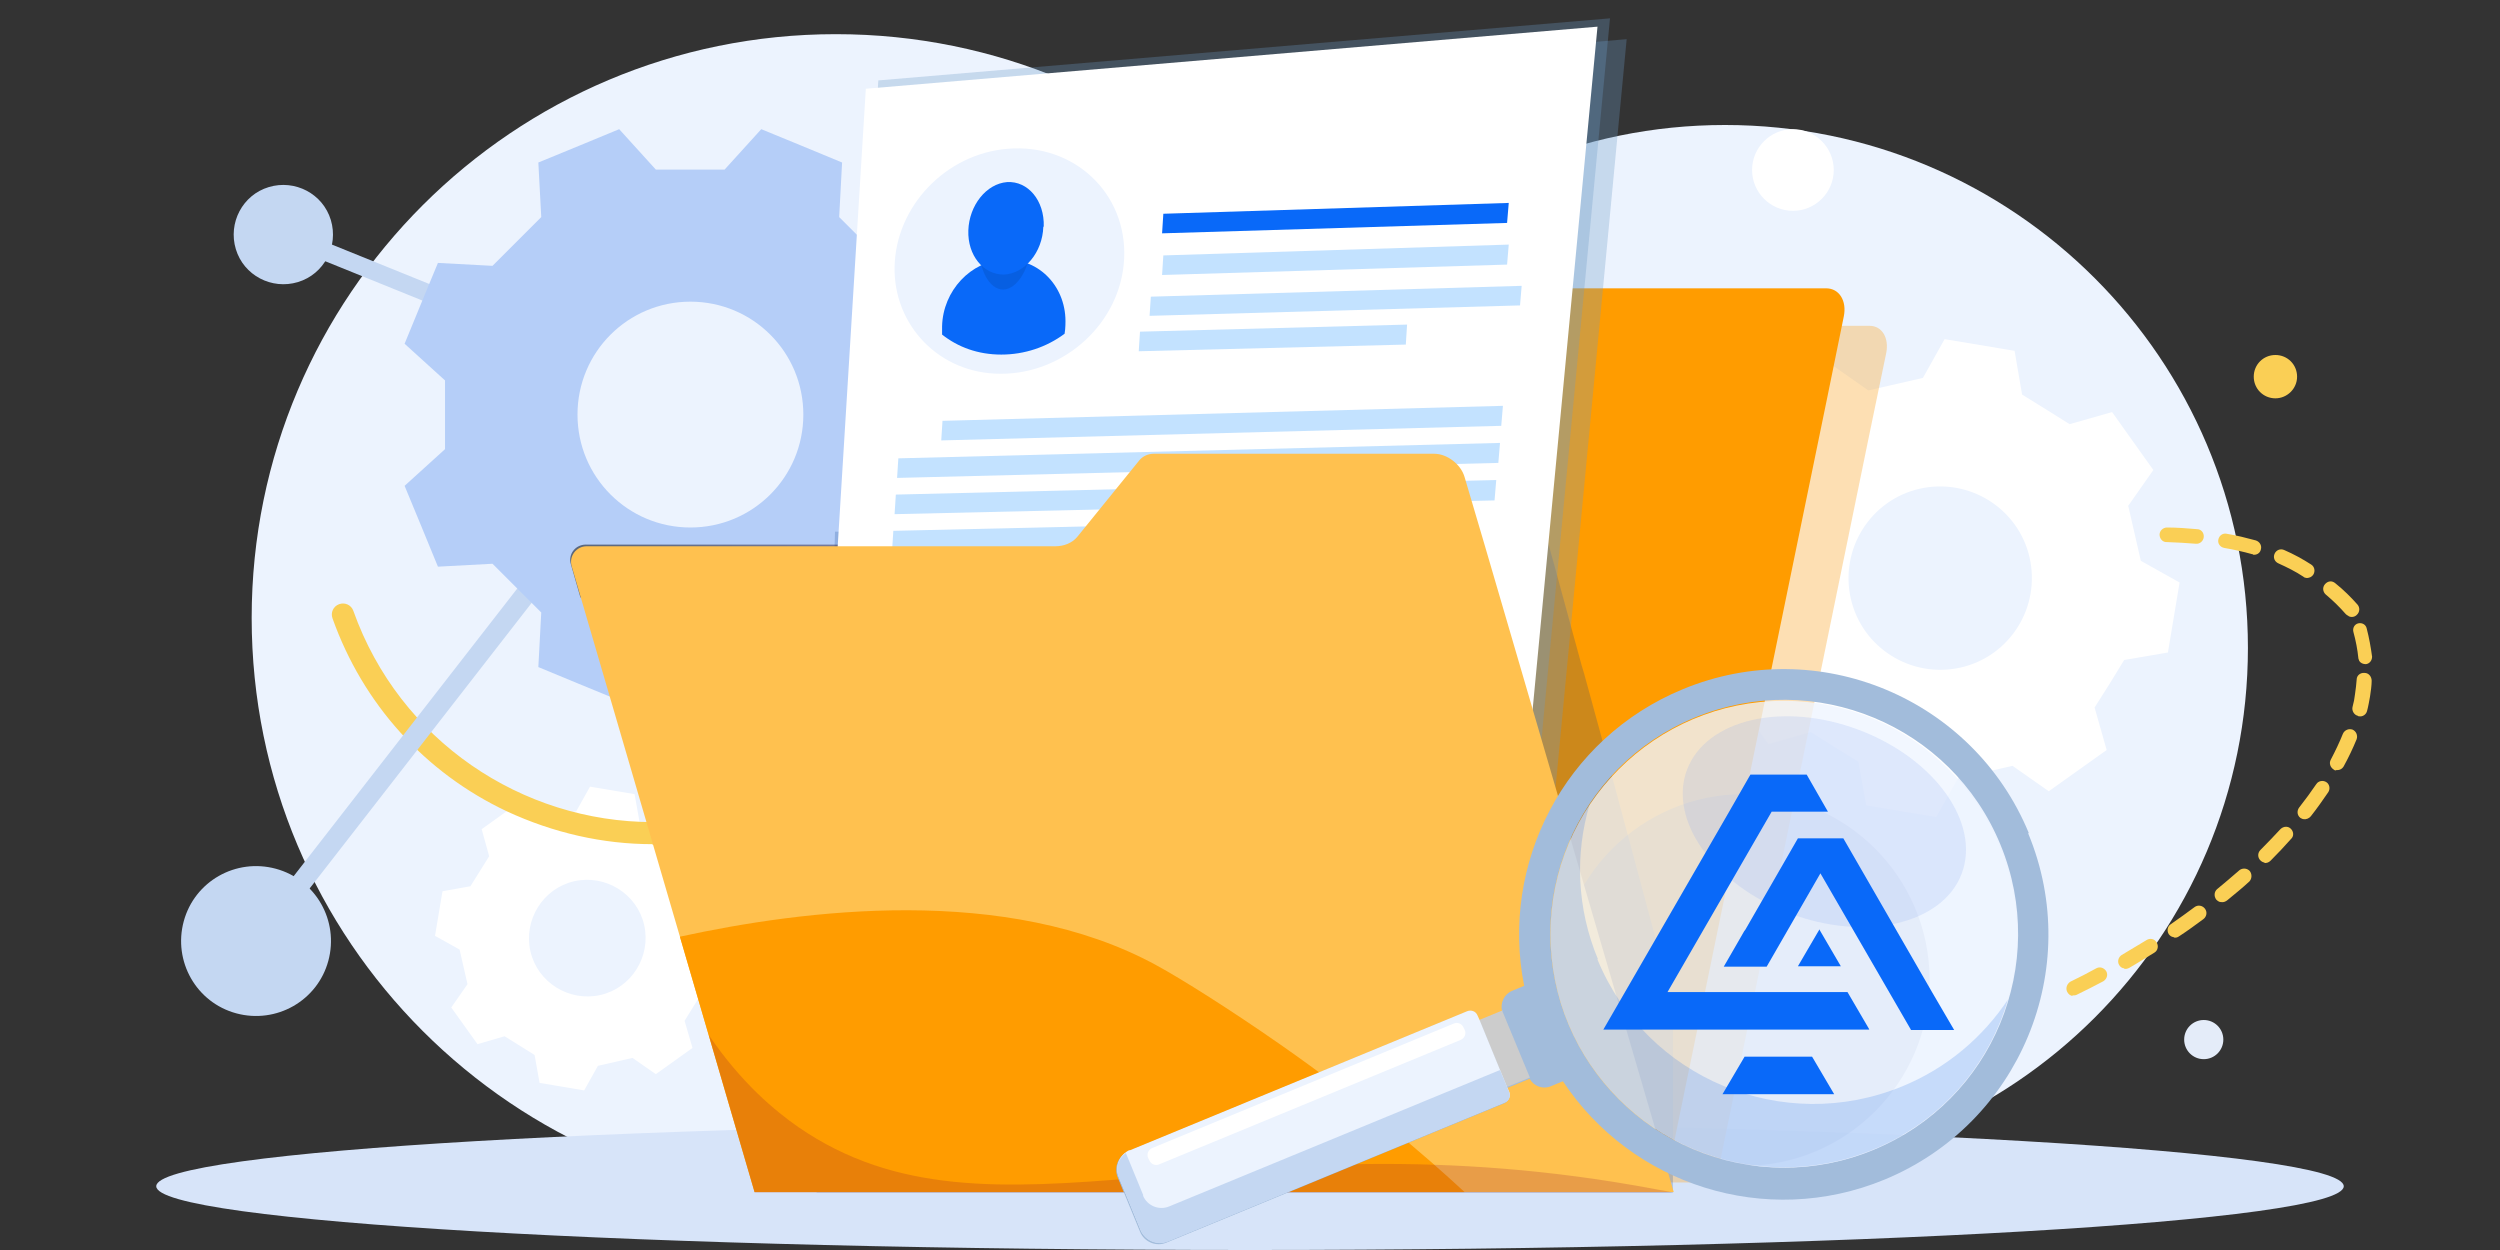 <?xml version="1.0" encoding="UTF-8"?>
<svg xmlns="http://www.w3.org/2000/svg" version="1.1" xmlns:xlink="http://www.w3.org/1999/xlink" viewBox="0 0 600 300">
  <rect x="0" y="0" width="600" height="300" fill="#333333" stroke="none"/>
  <!-- Generator: Adobe Illustrator 29.2.1, SVG Export Plug-In . SVG Version: 2.1.0 Build 116)  -->
  <defs>
    <style>
      .st0 {
        fill: #facf55;
      }

      .st1 {
        fill: #a2bcdb;
      }

      .st2 {
        fill: #eef5ff;
        opacity: .8;
      }

      .st2, .st3, .st4, .st5, .st6 {
        isolation: isolate;
      }

      .st7, .st8 {
        fill: #fff;
      }

      .st9 {
        fill: #ecf3fe;
      }

      .st10 {
        fill: #003889;
      }

      .st11, .st8, .st12, .st13 {
        fill-rule: evenodd;
      }

      .st11, .st14 {
        fill: #0969f9;
      }

      .st15 {
        fill: #e4ecf9;
      }

      .st16 {
        fill: #c4d7f2;
      }

      .st17 {
        opacity: .3;
      }

      .st4 {
        fill: #2873e9;
      }

      .st4, .st5, .st18 {
        opacity: .2;
      }

      .st19 {
        opacity: .4;
      }

      .st19, .st18 {
        mix-blend-mode: multiply;
      }

      .st5 {
        fill: #8eaef2;
      }

      .st20 {
        fill: #ccc;
      }

      .st21 {
        fill: #8d102b;
      }

      .st22 {
        fill: #6a1760;
      }

      .st23 {
        fill: #b5cef8;
      }

      .st24 {
        fill: #ffc14f;
      }

      .st12 {
        fill: #c3e2ff;
      }

      .st6 {
        fill: url(#linear-gradient);
        mix-blend-mode: screen;
        opacity: .5;
      }

      .st25 {
        fill: #fbb040;
      }

      .st26 {
        fill: #d7e4f9;
      }

      .st27 {
        fill: #ff9c00;
      }

      .st13 {
        fill: #6b99c6;
      }
    </style>
    <linearGradient id="linear-gradient" x1="137.1" y1="625" x2="360.3" y2="625" gradientTransform="translate(0 -498)" gradientUnits="userSpaceOnUse">
      <stop offset="0" stop-color="#000"/>
      <stop offset=".3" stop-color="#382847"/>
      <stop offset=".6" stop-color="#745293"/>
      <stop offset=".9" stop-color="#9a6dc2"/>
      <stop offset="1" stop-color="#a978d5"/>
    </linearGradient>
  </defs>
  <g class="st3">
    <g id="Layer_1">
      <g id="Layer_11" data-name="Layer_1">
        <g>
          <path class="st9" d="M200.6,288.5c77.4,0,140.2-62.7,140.2-140.2S278,8.2,200.6,8.2,60.4,70.9,60.4,148.3s62.7,140.2,140.2,140.2Z"/>
          <path class="st9" d="M414,281c69.3,0,125.5-56.2,125.5-125.5s-56.2-125.5-125.5-125.5-125.5,56.2-125.5,125.5,56.2,125.5,125.5,125.5Z"/>
        </g>
        <path class="st7" d="M510.7,121.5l6.1-8.7c-3.3-4.6-6.6-9.3-9.9-13.9l-10.2,2.9c-4.5-2.8-6.8-4.3-11.4-7.1l-1.8-10.5c-5.6-.9-11.2-1.9-16.8-2.8l-5.2,9.3-13.1,3-8.7-6.1c-4.6,3.3-9.2,6.6-13.9,9.9l2.9,10.2c-2.9,4.5-4.3,6.8-7.1,11.4l-10.5,1.8c-.9,5.6-1.9,11.2-2.8,16.8l9.3,5.2,3,13.1-6.1,8.7c3.3,4.6,6.6,9.3,9.9,13.9l10.2-2.9c4.5,2.9,6.8,4.3,11.4,7.1l1.9,10.5c5.6.9,11.2,1.9,16.8,2.8l5.2-9.3,13.1-3,8.7,6.1c4.6-3.3,9.3-6.6,13.9-9.9l-2.9-10.2c2.9-4.5,4.3-6.8,7.1-11.4l10.5-1.8c.9-5.6,1.9-11.2,2.8-16.8l-9.3-5.2-3-13.1h0ZM470.6,160.2c-11.9,2.7-23.7-4.7-26.4-16.5-2.7-11.9,4.7-23.7,16.5-26.4,11.9-2.7,23.7,4.7,26.4,16.5,2.7,11.9-4.7,23.7-16.5,26.4h0Z"/>
        <path class="st7" d="M169.6,214.2l3.9-5.5c-2.1-2.9-4.2-5.9-6.3-8.8l-6.5,1.9c-2.9-1.8-4.4-2.7-7.2-4.5l-1.2-6.7c-3.6-.6-7.1-1.2-10.7-1.8l-3.3,5.9-8.3,1.9-5.6-3.9c-2.9,2.1-5.9,4.2-8.8,6.3l1.8,6.5c-1.8,2.9-2.7,4.3-4.5,7.2l-6.7,1.2c-.6,3.6-1.2,7.1-1.8,10.7l5.9,3.3,1.9,8.3-3.9,5.6c2.1,2.9,4.2,5.9,6.3,8.8l6.5-1.9c2.9,1.8,4.3,2.7,7.2,4.5l1.2,6.7c3.6.6,7.1,1.2,10.7,1.8l3.3-5.9,8.3-1.9,5.6,3.9c2.9-2.1,5.9-4.2,8.8-6.3l-1.9-6.5c1.8-2.9,2.7-4.4,4.5-7.2l6.7-1.2c.6-3.6,1.2-7.1,1.8-10.7l-5.9-3.3-1.9-8.3h0ZM144.1,238.8c-7.5,1.7-15.1-3-16.8-10.5s3-15.1,10.5-16.8,15.1,3,16.8,10.5-3,15.1-10.5,16.8Z"/>
        <path class="st26" d="M300,300c145,0,262.5-6.8,262.5-15.3s-117.5-15.3-262.5-15.3-262.5,6.8-262.5,15.3,117.5,15.3,262.5,15.3Z"/>
        <path class="st0" d="M497.4,239c-.5,0-1-.4-1.3-1-.4-.9,0-1.9.8-2.4,2.1-1,4.2-2.1,6.2-3.2.9-.5,1.9-.1,2.4.7.5.9.1,1.9-.7,2.4-2.1,1.1-4.2,2.2-6.3,3.2-.3.2-.7.2-1.1.2h0ZM509.8,232.4c-.5,0-1-.4-1.2-.8-.5-.8-.2-1.9.6-2.4,2-1.2,4-2.4,6-3.6.8-.5,1.9-.3,2.4.6.5.8.3,1.9-.5,2.4-2,1.2-4,2.5-6.1,3.7-.4.2-.8.3-1.2.2h0ZM521.7,224.9c-.5,0-.9-.3-1.2-.7-.5-.8-.3-1.9.5-2.4,1.9-1.3,3.8-2.7,5.7-4.1.8-.6,1.9-.4,2.5.4.6.8.4,1.9-.4,2.5-1.9,1.4-3.8,2.8-5.8,4.1-.4.3-.8.4-1.3.3h0ZM533,216.5c-.4,0-.8-.3-1.1-.6-.6-.8-.5-1.9.2-2.5,1.8-1.5,3.6-3,5.3-4.5.7-.6,1.8-.6,2.5.1.6.7.6,1.8,0,2.5-1.7,1.6-3.6,3.1-5.4,4.6-.4.3-.9.5-1.4.4h0ZM543.5,207c-.3,0-.7-.2-1-.5-.7-.7-.7-1.8,0-2.5,1.7-1.7,3.3-3.4,4.8-5,.7-.7,1.8-.8,2.5-.1s.8,1.8,0,2.5c-1.5,1.7-3.2,3.5-4.9,5.2-.4.4-1,.6-1.5.5h0ZM552.9,196.6c-.3,0-.6-.2-.8-.3-.8-.6-.9-1.7-.3-2.5,1.5-1.9,2.8-3.7,4.1-5.6.5-.8,1.6-1,2.4-.5.8.5,1,1.6.5,2.4-1.3,1.9-2.7,3.9-4.2,5.8-.4.5-1.1.8-1.7.7h0ZM560.7,184.9c-.2,0-.4,0-.6-.2-.8-.5-1.2-1.5-.7-2.4,1.1-2.1,2.1-4.2,2.9-6.2.4-.9,1.4-1.3,2.3-1,.9.4,1.3,1.4,1,2.3-.9,2.2-1.9,4.3-3.1,6.5-.4.7-1.1,1-1.8.9h0ZM565.9,171.8h0c-.9-.2-1.5-1.2-1.3-2.1.3-1.1.5-2.1.6-3.1.2-1.2.3-2.4.4-3.5,0-1,.9-1.7,1.9-1.6,1,0,1.7.9,1.7,1.9s-.2,2.6-.4,3.8c-.2,1.1-.4,2.3-.7,3.4-.2.9-1.1,1.5-2,1.3h-.1ZM553.5,138.7c-.2,0-.5-.1-.7-.3-1.8-1.2-3.8-2.2-6-3.2-.9-.4-1.3-1.4-.9-2.3s1.4-1.3,2.3-.9c2.3,1,4.5,2.2,6.5,3.5.8.5,1,1.6.5,2.4-.4.6-1.1.9-1.8.8h.1ZM563.6,147.8c-.2-.1-.4-.2-.6-.4-1.4-1.6-3-3.2-4.8-4.7-.7-.6-.9-1.7-.2-2.5s1.7-.9,2.5-.2c2,1.6,3.7,3.3,5.3,5.1.6.7.6,1.8-.2,2.5-.5.5-1.3.6-1.9.3h0ZM566.2,158.6c0-.2-.2-.4-.2-.7-.2-2-.6-4.1-1.2-6.3-.2-.9.3-1.8,1.2-2s1.8.3,2,1.2c.6,2.3,1,4.6,1.3,6.8,0,.9-.6,1.7-1.5,1.8-.7,0-1.3-.3-1.6-.8h0ZM519.8,130.1c-.9-.1-1.5-.9-1.5-1.8s.8-1.7,1.8-1.7c2.4,0,4.9.2,7.2.4,1,0,1.7.9,1.6,1.9s-1,1.7-1.9,1.6c-2.2-.2-4.5-.3-6.9-.4h-.3ZM540.7,133h-.2c-2.1-.6-4.4-1.1-6.7-1.5-1-.2-1.6-1.1-1.4-2,.2-1,1.1-1.6,2-1.4,2.4.4,4.8,1,7,1.6.9.3,1.5,1.2,1.2,2.2-.2.9-1.1,1.4-2,1.2h.1Z"/>
        <path class="st15" d="M528.9,254.2c2.6,0,4.7-2.1,4.7-4.7s-2.1-4.7-4.7-4.7-4.7,2.1-4.7,4.7,2.1,4.7,4.7,4.7Z"/>
        <path class="st0" d="M546.1,95.6c2.8,0,5.2-2.3,5.2-5.2s-2.3-5.2-5.2-5.2-5.2,2.3-5.2,5.2,2.3,5.2,5.2,5.2Z"/>
        <path class="st0" d="M156.6,202.6c-11.9,0-23.8-2.7-35-7.9-19.7-9.3-34.5-25.8-41.8-46.3-.5-1.4.2-2.9,1.6-3.4s2.9.2,3.4,1.6c11.1,31.2,40.5,50.7,71.9,50.7s17-1.4,25.4-4.4c39.6-14.1,60.4-57.7,46.3-97.3-.5-1.4.2-2.9,1.6-3.4,1.4-.5,2.9.2,3.4,1.6,7.3,20.5,6.2,42.6-3.2,62.3s-25.8,34.5-46.3,41.8c-8.9,3.2-18.2,4.8-27.4,4.8h0Z"/>
        <path class="st16" d="M138,86.4c-.5,0-1,0-1.4,0l-69.4-28.1c-1.1-.4-1.6-1.7-1.2-2.8s1.7-1.6,2.8-1.2l69.4,28.1c1.1.4,1.6,1.7,1.2,2.8-.2.6-.8,1.1-1.4,1.3h0Z"/>
        <path class="st16" d="M60.7,228.2c-.3,0-.6-.2-.8-.4-1.1-.8-1.2-2.3-.4-3.4l81.7-105.1c.8-1.1,2.3-1.2,3.4-.4,1.1.8,1.2,2.3.4,3.4l-81.7,105.1c-.6.8-1.6,1.1-2.5.9h0Z"/>
        <path class="st16" d="M71.5,67.7c6.3-1.9,9.8-8.6,7.9-14.9s-8.6-9.8-14.9-7.9c-6.3,1.9-9.8,8.6-7.9,14.9s8.6,9.8,14.9,7.9Z"/>
        <path class="st16" d="M56.7,243.2c9.6,2.6,19.5-3,22.1-12.6,2.6-9.6-3-19.5-12.6-22.1s-19.5,3-22.1,12.6,3,19.5,12.6,22.1Z"/>
        <path class="st23" d="M224.5,91.3l9.7-8.8c-2.7-6.4-5.3-12.9-8-19.4l-13.1.7c-4.7-4.7-7-7-11.7-11.7l.7-13.1c-6.4-2.7-12.9-5.3-19.4-8l-8.8,9.7h-16.5l-8.8-9.7c-6.4,2.7-12.9,5.3-19.4,8l.7,13.1c-4.7,4.7-7,7-11.7,11.7l-13.1-.7c-2.7,6.4-5.3,12.9-8,19.4l9.7,8.8v16.5l-9.7,8.8c2.7,6.4,5.3,12.9,8,19.4l13.1-.7,11.7,11.7-.7,13.1c6.4,2.7,12.9,5.3,19.4,8l8.8-9.7h16.5l8.8,9.7c6.4-2.7,12.9-5.3,19.4-8l-.7-13.1,11.7-11.7,13.1.7c2.7-6.4,5.3-12.9,8-19.4l-9.7-8.8s0-16.5,0-16.5ZM165.7,126.6c-15,0-27.1-12.1-27.1-27.1s12.1-27.1,27.1-27.1,27.1,12.1,27.1,27.1-12.1,27.1-27.1,27.1Z"/>
        <g class="st19">
          <path class="st25" d="M381,80l-23.8,21.5c-1.9,1.7-4,2.6-6,2.6h-106.1c-2.9,0-5.9,2.9-6.7,6.5l-35.6,173.2h209l29.9-145.7,7-34.1,4-19.3c.7-3.6-1-6.5-4-6.5h-63.8c-1.3,0-2.7.6-3.9,1.7h0Z"/>
        </g>
        <path class="st27" d="M367.8,70.9l-24.8,22.4c-1.9,1.7-4.2,2.7-6.3,2.7h-110.5c-3.1,0-6.2,3-7,6.8l-37.1,180.5h217.8l31.2-151.7,7.3-35.5,4.1-20.1c.8-3.8-1.1-6.8-4.2-6.8h-66.5c-1.4,0-2.8.6-4.1,1.8h0Z"/>
        <g class="st18">
          <path class="st10" d="M401.5,241.4v44.8h-205.5l4.4-158.6h65.3c2.2,0,4.1-.9,5.3-2.4l2.3-3,13-17.2c.8-1,2-1.6,3.4-1.6h68.7c3.2,0,6.5,2.7,7.4,6.1l3.5,12.7,1.5,5.4,2,7.2,3.9,14.3,2.9,10.6.6,2,4.6,16.8,1.2,4.5,15.7,58.5h-.2Z"/>
        </g>
        <g class="st18">
          <path class="st10" d="M418.5,279.8c24.6,0,44.6-20,44.6-44.6s-20-44.6-44.6-44.6-44.6,20-44.6,44.6,20,44.6,44.6,44.6Z"/>
        </g>
        <path class="st7" d="M430.3,50.6c5.4,0,9.8-4.4,9.8-9.8s-4.4-9.8-9.8-9.8-9.8,4.4-9.8,9.8,4.4,9.8,9.8,9.8Z"/>
        <path class="st6" d="M139.6,143.5c64.4,5.4,104.1-1.2,129.2-8.9,9.1-2.8,33.9-11.2,62.2-3.6,13,3.5,22.8,9.3,29.3,13.7-1.4-4.7-2.7-9.3-4.1-14l-4.9-16.6c-.9-3.1-4.2-5.6-7.3-5.6h-67.3c-1.4,0-2.6.5-3.4,1.5l-15,18.5c-1.2,1.4-3,2.2-5.2,2.2h-112.5c-2.5,0-4.3,2.3-3.6,4.7l2.3,8h.3Z"/>
        <g>
          <g class="st17">
            <polygon class="st13" points="214.8 24.3 390.4 9.4 365.5 271.5 199.6 271.5 214.8 24.3"/>
            <polygon class="st13" points="211.8 26.3 387.4 11.4 362.5 273.5 196.6 273.5 211.8 26.3"/>
          </g>
          <g>
            <g class="st17">
              <polygon class="st13" points="210.8 19.3 386.4 4.4 361.5 266.5 195.6 266.5 210.8 19.3"/>
            </g>
            <polygon class="st8" points="207.8 21.3 383.4 6.4 358.5 268.5 192.6 268.5 207.8 21.3"/>
          </g>
        </g>
        <path class="st12" d="M361.8,63.5l-82.9,2.5.3-4.7,82.9-2.6-.4,4.8h.1Z"/>
        <path class="st11" d="M361.8,53.5l-82.9,2.5.3-4.7,82.9-2.6-.4,4.8h.1Z"/>
        <path class="st12" d="M360.3,102.2l-134.4,3.5.3-4.7,134.5-3.6-.4,4.8h0Z"/>
        <path class="st12" d="M364.8,73.3l-88.9,2.5.3-4.6,89-2.6-.4,4.8h0Z"/>
        <path class="st12" d="M358.7,120.1l-144,3.3.3-4.7,144.1-3.5-.4,4.8h0Z"/>
        <path class="st12" d="M301.1,130.2l-87,1.9.3-4.7,87-2-.4,4.7h0Z"/>
        <path class="st12" d="M359.5,111.1l-144.2,3.6.3-4.7,144.4-3.7-.4,4.8h-.1Z"/>
        <path class="st12" d="M356.6,143.5l-133.3,2.5.3-4.7,133.5-2.7-.4,4.8h-.1Z"/>
        <path class="st12" d="M354.9,161.3l-142.8,2.3.3-4.7,143-2.4-.4,4.8h-.1Z"/>
        <path class="st12" d="M297.8,171.1l-86.3,1.2.3-4.6,86.3-1.3-.4,4.7h.1Z"/>
        <path class="st12" d="M355.7,152.4l-143.1,2.5.3-4.7,143.2-2.6-.4,4.8Z"/>
        <path class="st12" d="M352.9,184l-132.3,1.6.3-4.7,132.4-1.7-.4,4.8h0Z"/>
        <path class="st12" d="M259.6,202.7l-50,.4.3-4.7,50.1-.5-.3,4.7h-.1Z"/>
        <path class="st12" d="M256.2,248.6h-49.6v-2.3h49.7l-.2,2.3h.1Z"/>
        <path class="st12" d="M352.1,192.9l-141.9,1.4.3-4.7,142.1-1.6-.4,4.8h-.1Z"/>
        <path class="st12" d="M337.4,82.7l-64.1,1.6.3-4.7,64.1-1.7-.3,4.7h0Z"/>
        <g class="st18">
          <path class="st22" d="M351.1,245.9c-13.3,0-24.1-12.1-24.1-26.9s10.8-26.9,24.1-26.9,24.1,12.1,24.1,26.9-10.8,26.9-24.1,26.9ZM351.1,194.5c-11.9,0-21.6,11-21.6,24.5s9.7,24.5,21.6,24.5,21.6-11,21.6-24.5-9.7-24.5-21.6-24.5Z"/>
          <path class="st22" d="M344.3,231.4c-3.9-2.6-6.2-7.3-6.2-12.3h.6c0,4.9,2.2,9.3,5.9,11.8l-.4.5h.1ZM357.9,231.4l-.4-.5c3.7-2.5,5.9-7,5.9-11.8h0c0-.1.6-.1.6-.1h0c0,5.2-2.3,9.8-6.2,12.5h.1ZM344.6,207.2l-.4-.5c2-1.4,4.4-2.2,6.8-2.2s4.7.7,6.7,2.1l-.4.5c-1.9-1.3-4.1-2-6.3-2s-4.5.7-6.5,2.1h0Z"/>
          <path class="st22" d="M351.1,242.3c-11.6,0-21.1-10.5-21.1-23.3s9.5-23.3,21.1-23.3,21.1,10.5,21.1,23.3-9.5,23.3-21.1,23.3ZM351.1,202.2c-8,0-14.6,7.5-14.6,16.8s6.5,16.8,14.6,16.8,14.6-7.5,14.6-16.8-6.5-16.8-14.6-16.8Z"/>
        </g>
        <path class="st22" d="M212.1,242.7c1.7,1.4,4.1,1.5,6.2,1.2,1.1-.2,2.1-.4,2.9-1.2.8-.7,1.3-1.6,1.8-2.6,1-1.9,1.5-4,1.9-6.2.3-2.1.5-4.4,0-6.4-.2-.5-.4-.9-.8-1.1-.4-.2-.8,0-1.1.4-.7.8-1.1,1.8-1.4,2.8-.7,2.1-1.1,4.2-1.4,6.4-.3,2.2-.4,4.4-.1,6.5,0,.5.2,1.1.3,1.6.2.5.4,1,.9,1,1,.1,1.7-.9,2.4-1.7,1.2-1.8,2.1-3.8,3.3-5.7.3-.5.6-.9,1.1-1.3.2-.2.5-.4.9-.5h.6c.2,0,.4.2.5.4.4.7.3,1.3.3,1.8s-.2,1.1-.3,1.7c-.3,1.1-.7,2.1-1.3,3.2-.2.3-.3.5-.6.7-.2.1-.3.2-.5.3h-.2s-.5-.1-.5-.4.1-.3.2-.4c.4-.5.9-.8,1.3-1.2.5-.3,1-.6,1.5-.9.5-.2,1.1-.5,1.8-.4,1.4.3,2,1.5,2.7,2.3.1.2.3.4.5.5h.6c.6,0,1.1.1,1.6.2,1,0,2.1,0,2.9-.6s.5-.7.9-1.3c.4-.5.7-.9,1.2-1.3.8-.8,1.7-1.4,2.6-2,3.7-2.5,7.7-4.4,12-5.4h0c-4.2,1.4-8.1,3.4-11.7,5.9-.9.6-1.7,1.3-2.5,2.1s-.7.8-1,1.2c-.2.3-.4,1-1,1.4-1,.9-2.3.9-3.4.9s-1.1-.1-1.7-.2h-.4c-.3,0-.5-.1-.6-.2-.3-.2-.5-.5-.6-.7-.6-.9-1.3-1.8-2.1-2-.8,0-1.9.5-2.7,1.1-.4.3-.9.6-1.2,1,0,0,0,.1,0,0,0-.3-.3-.4-.3-.3s0,0,0,0c0,0,.2,0,.2-.1.1-.1.3-.3.4-.5.6-.8,1-1.9,1.3-2.9s.5-2.2.2-2.9c-.1-.3-.5-.2-.9.1s-.7.7-1,1.2c-1.2,1.8-2.2,3.8-3.5,5.6-.3.4-.7.9-1.1,1.3-.4.3-1,.7-1.7.6-.7,0-1-.8-1.1-1.3-.2-.5-.2-1.1-.3-1.6-.2-2.2,0-4.4.2-6.6.3-2.2.6-4.4,1.2-6.5.3-1.1.7-2.1,1.5-3,.3-.5,1.1-.9,1.8-.5.7.3,1,.9,1.2,1.4.7,2.2.5,4.5.1,6.7s-1,4.3-2,6.3-1.1,2-2,2.7c-.4.4-.9.7-1.5.9s-1.1.3-1.7.3c-2.2.3-4.6,0-6.3-1.6h0l-.5-.2Z"/>
        <path class="st22" d="M228.5,234c0-1.3.9-2.5,1.9-3.4.6-.4,1.1-.7,1.8-.9.6-.2,1.3-.2,1.9-.1-1.2.5-2.3.9-3.3,1.7-1,.7-1.7,1.6-2.4,2.7h.1Z"/>
        <path class="st24" d="M401.5,286.1h-220.4l-43.9-150.2c-.7-2.4,1.1-4.8,3.6-4.8h112.5c2.1,0,4-.8,5.2-2.2l15-18.5c.8-.9,2-1.5,3.4-1.5h67.3c3.1,0,6.4,2.5,7.3,5.6l4.9,16.6,8.6,29.4,36.7,125.6h-.2Z"/>
        <path class="st27" d="M163.2,224.9c6,20.4,11.9,40.8,17.9,61.2h170.4c-9.6-8.9-24.3-21.5-44.2-35.4-11.9-8.3-23.8-15.8-29.7-19-36-19.7-85-13.3-114.4-6.9h0Z"/>
        <g class="st18">
          <path class="st21" d="M170.1,248.3l.4,1.5,10.6,36.4h220.4c-.9-.2-2.4-.5-4.2-.8-103.1-19.5-159.1,17.2-205.7-14.9-5.6-3.9-13.7-10.6-21.5-22.1h0Z"/>
        </g>
        <path class="st1" d="M486.9,199.9c-13.4-32.4-50.6-47.9-83-34.5-28.6,11.8-43.9,42-38.1,71.2l-2.9,1.2c-1.9.8-2.9,2.9-2.4,4.9l-5.6,2.3-.5-1.1c-.4-1-1.5-1.5-2.5-1l-81,33.4c-2.5,1-3.7,3.9-2.6,6.4l5.3,12.9c1,2.5,3.9,3.7,6.4,2.6l81-33.4c1-.4,1.5-1.5,1-2.5l-.5-1.1,5.6-2.3c1,1.8,3.2,2.6,5.1,1.8l2.9-1.2c16.4,24.8,48.6,35.4,77.2,23.6,32.4-13.4,47.9-50.6,34.5-83h0v-.2ZM449.6,276c-28.6,11.8-61.5-1.8-73.3-30.5-11.8-28.6,1.8-61.5,30.5-73.3,28.6-11.8,61.5,1.8,73.3,30.5,11.8,28.6-1.8,61.5-30.5,73.3h0Z"/>
        <path class="st20" d="M360.6,242.6c0,.1,0,.3.1.4l6.3,15.2c0,.1.1.3.2.4l-5.6,2.3-6.6-16.1,5.6-2.3h0Z"/>
        <path class="st9" d="M271.1,276.1l81-33.4c1-.4,2.1,0,2.5,1l.5,1.1,6.6,16.1.5,1.1c.4,1,0,2.1-1,2.5l-81,33.4c-2.5,1-5.3-.2-6.4-2.6l-5.3-12.9c-1-2.5.2-5.3,2.6-6.4h0Z"/>
        <path class="st16" d="M274.3,286.9c1,2.5,3.9,3.7,6.4,2.6l79.3-32.7,2.2,5.3c.4,1,0,2.1-1,2.5l-81,33.4c-2.5,1-5.3-.2-6.4-2.6l-5.3-12.9c-.9-2.1-.1-4.5,1.7-5.8l4.2,10.2h-.1Z"/>
        <path class="st2" d="M428.1,280.2c30.9,0,56-25.1,56-56s-25.1-56-56-56-56,25.1-56,56,25.1,56,56,56Z"/>
        <path class="st4" d="M383.4,230.3c11.8,28.6,44.6,42.2,73.2,30.4,10.7-4.4,19.3-11.8,25.3-20.8-4.6,15.7-16,29.3-32.4,36-28.6,11.8-61.4-1.8-73.2-30.4-7.4-17.9-4.8-37.4,5.2-52.4-3.5,11.8-3.1,24.8,2,37.1h-.1Z"/>
        <path class="st5" d="M470.8,209.7c4.6-12.1-6.4-27.6-24.6-34.5s-36.7-2.6-41.3,9.5c-4.6,12.1,6.4,27.6,24.6,34.5s36.7,2.6,41.3-9.5Z"/>
        <path class="st7" d="M275.6,278l.2.4c.4,1,1.5,1.5,2.5,1l72.2-29.8c1-.4,1.5-1.5,1-2.5l-.2-.4c-.4-1-1.5-1.5-2.5-1l-72.2,29.8c-1,.4-1.5,1.5-1,2.5h0Z"/>
        <path class="st9" d="M269.8,62c-.7,15.5-14.4,27.8-29.7,27.7-14.6,0-25.7-11.6-25.4-25.7.3-14.4,12.2-27.1,27.2-28.3,15.8-1.3,28.6,10.6,27.9,26.3Z"/>
        <path class="st14" d="M255.7,78c0,.7-.1,1.4-.2,2.1-4.3,3.2-9.6,5-15.2,5s-10.4-1.8-14.2-4.8v-2c.2-8.5,6.9-15.7,15-16,8.4-.3,15,6.7,14.6,15.6h0Z"/>
        <g class="st18">
          <path class="st10" d="M247.5,58c-.2,6.3-3.3,11.4-6.7,11.5-3.4,0-6-4.8-5.8-11,.2-6.2,3.1-11.4,6.6-11.6,3.5-.2,6.2,4.7,5.9,11.1Z"/>
        </g>
        <path class="st14" d="M250.4,54.4c-.2,6.2-4.5,11.3-9.5,11.5-4.9,0-8.7-4.6-8.5-10.6s4.3-11.2,9.3-11.6c5-.3,9,4.4,8.8,10.7h-.1Z"/>
        <path class="st14" d="M416.8,221.8l-2.1,3.6h0l2.1-3.6Z"/>
        <g>
          <path class="st14" d="M458.6,247.1h0l-21.7-37.5-12.9,22.4h-10.3l2.6-4.5,2.3-4,.3-.4,12.6-21.9h10.9l21.4,37.1h0l5.2,8.9h-10.4Z"/>
          <path class="st14" d="M442.3,201.1h0ZM436.7,223l-5.2,8.9h10.3l-5.2-8.9h.1Z"/>
          <path class="st14" d="M448.6,247.1h-63.8l2.6-4.5h0l2.6-4.5h0l25-43.3,5.1-8.9h13.5l5.1,8.9h-13.5l-25,43.3h43.2l5.2,8.9h0ZM440.2,262.6h-26.8l5.3-9h16.2l5.3,9h0Z"/>
        </g>
      </g>
    </g>
  </g>
</svg>